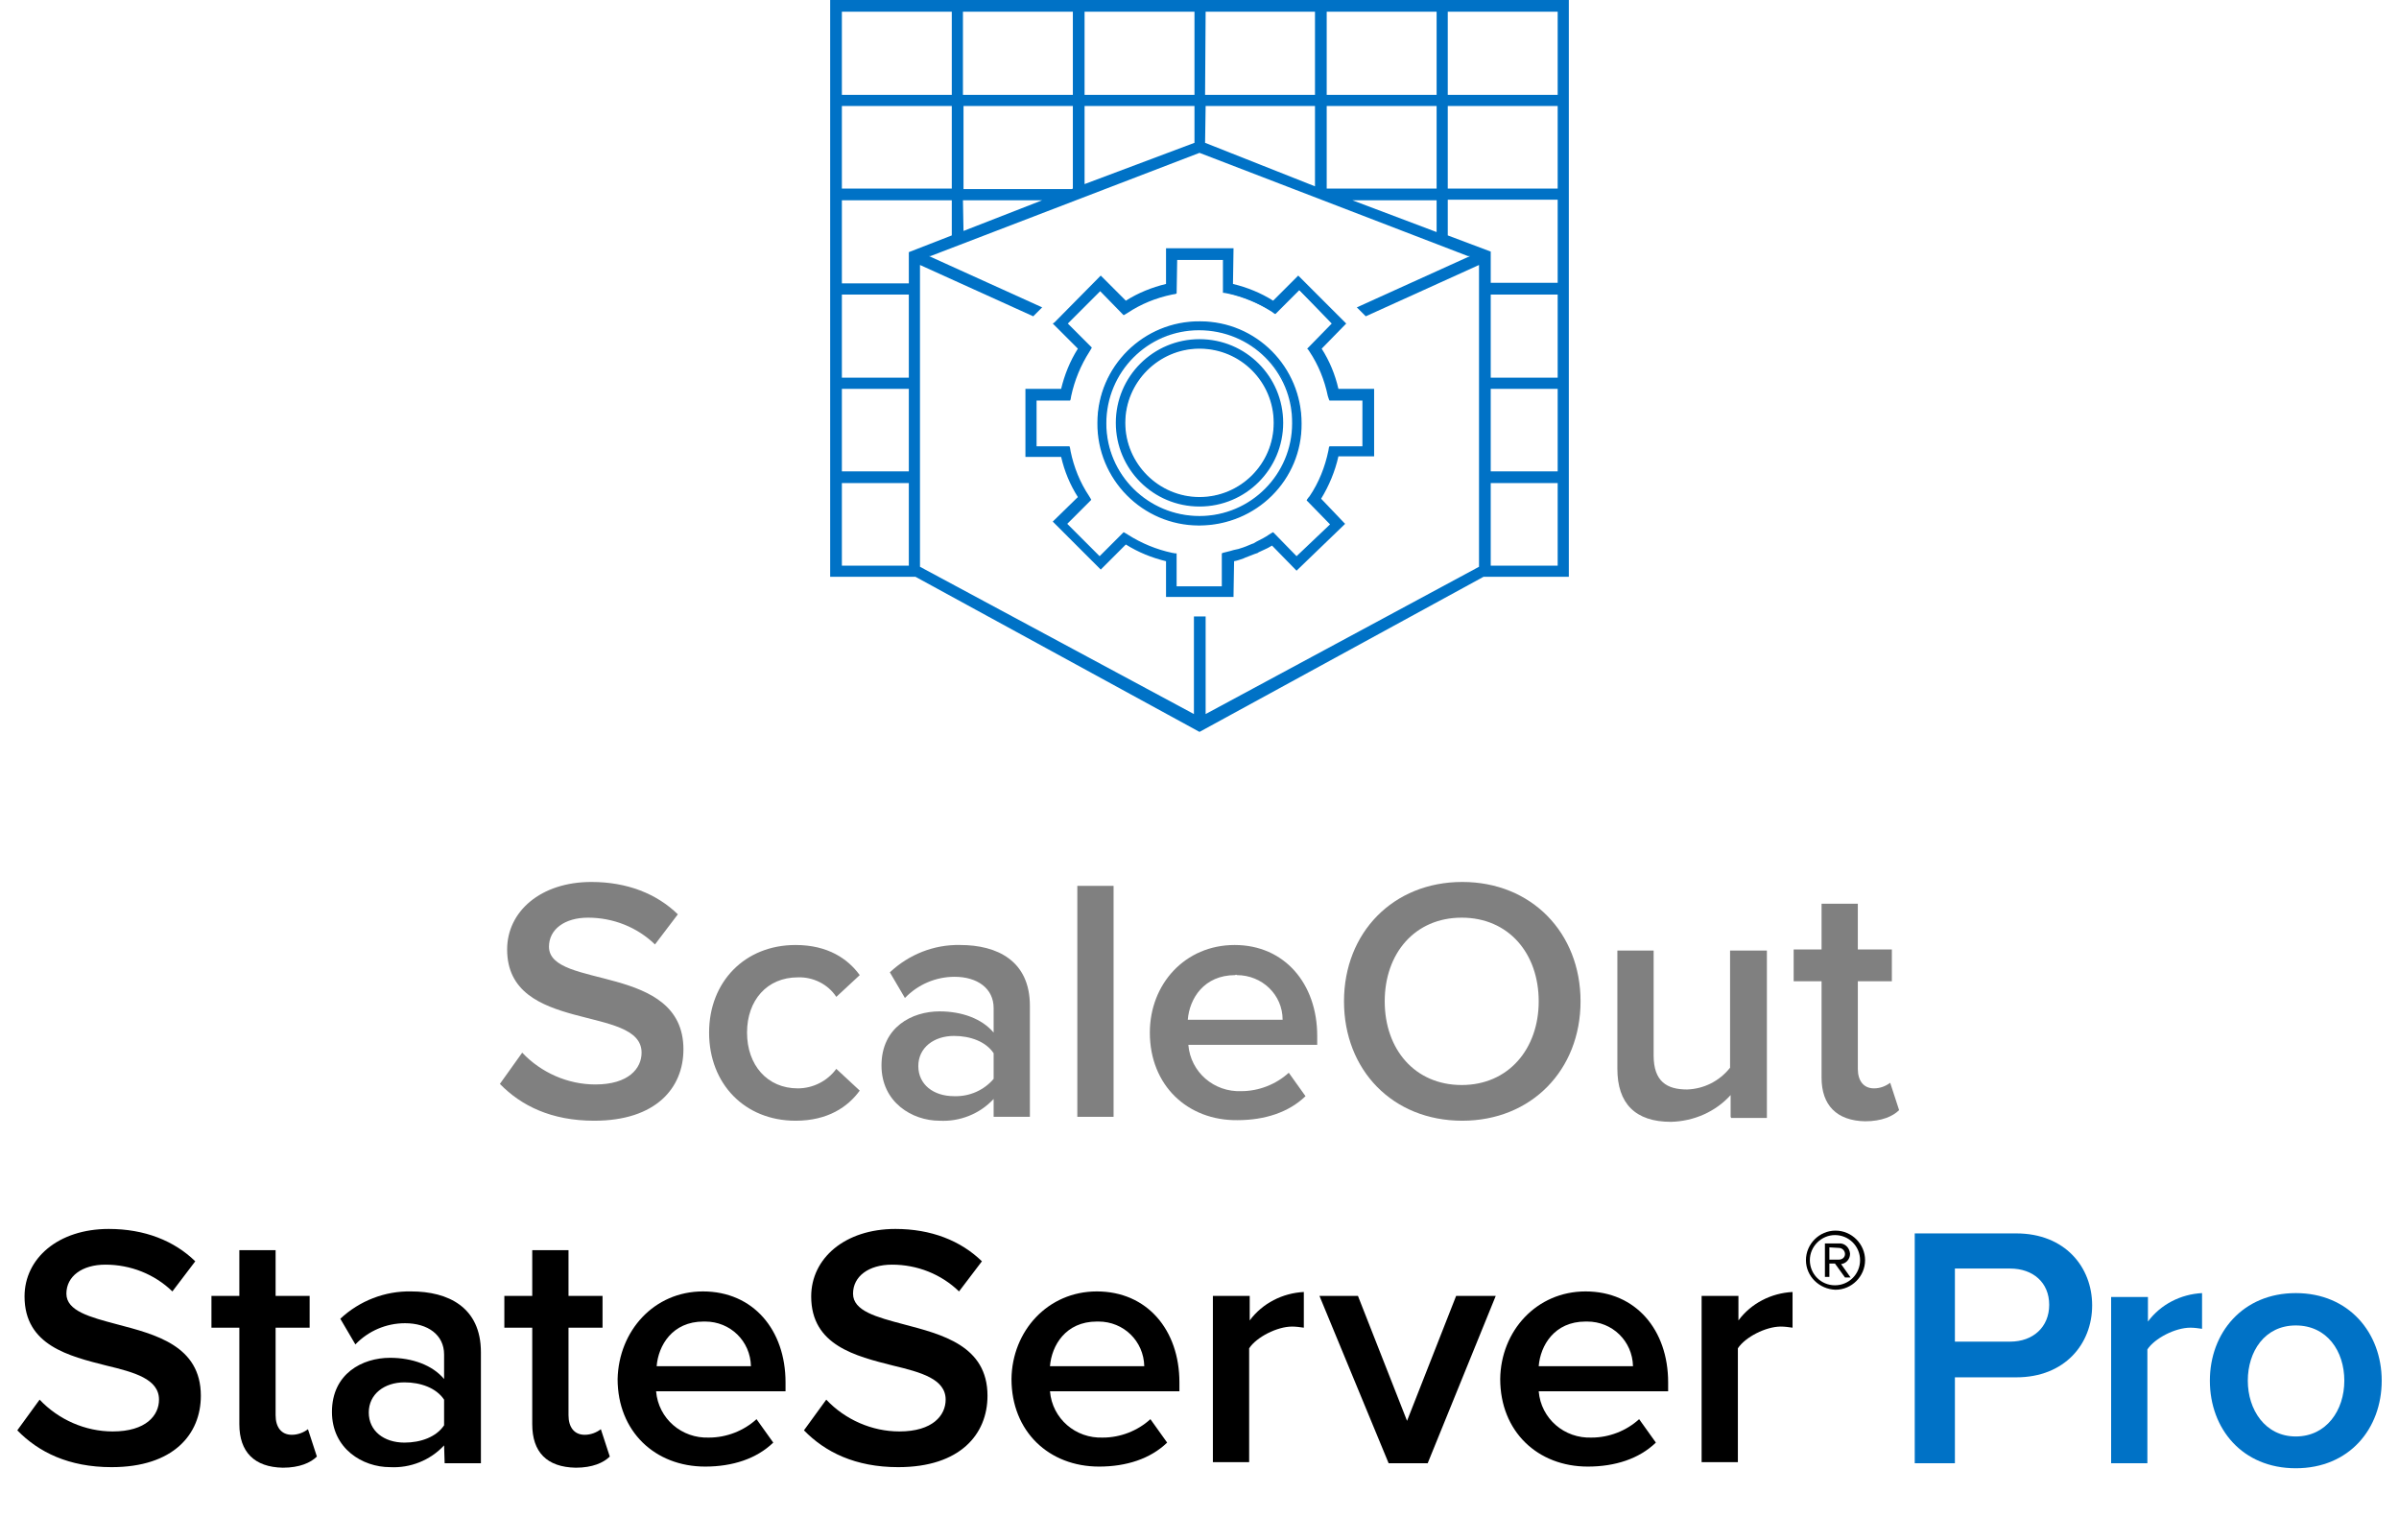 <?xml version="1.0" encoding="UTF-8"?> <svg xmlns="http://www.w3.org/2000/svg" xmlns:xlink="http://www.w3.org/1999/xlink" version="1.1" id="Layer_1" x="0px" y="0px" viewBox="0 0 430 276" style="enable-background:new 0 0 430 276;" xml:space="preserve"> <style type="text/css"> .st0{fill:#0072C6;} .st1{fill:#808080;} </style> <g> <path class="st0" d="M259.5,0H148.8v103.4h15.3l50.9,27.8l50.9-27.8h15.3V0H259.5z M237.8,2.1h19.7V17h-19.7V2.1z M237.8,19h19.7 v14.8h-19.7V19z M257.5,35.9v5.7l-15.1-5.7H257.5z M216.1,2.1h19.6V17H216L216.1,2.1L216.1,2.1z M216.1,19h19.6v14.4L216,25.6 L216.1,19L216.1,19z M194.4,2.1h19.7V17h-19.7V2.1z M194.4,19h19.7v6.6L194.4,33V19z M172.6,2.1h19.7V17h-19.7V2.1z M172.6,19h19.7 v14.8l-0.2,0.1h-19.4V19H172.6z M172.6,35.9h14.2l-14.1,5.5L172.6,35.9z M150.9,2.1h19.7V17h-19.7V2.1z M150.9,19h19.7v14.8h-19.7 V19z M162.9,101.4h-12V86.6h12V101.4z M162.9,84.5h-12V69.7h12V84.5z M162.9,67.7h-12V52.8h12V67.7z M162.9,45.2v5.6h-12V35.9h19.7 v6.3L162.9,45.2z M265.1,101.6l-49,26.4v-17.5H214V128l-49.1-26.4V47.5l20.3,9.2l1.3-1.3l0.3-0.3l-20.3-9.2h0.3L215,27.4l48.1,18.5 h0.4l-20.3,9.2l0.3,0.3l1.3,1.3l20.3-9.2V101.6z M279.2,101.4h-12V86.6h12V101.4z M279.2,84.5h-12V69.7h12V84.5z M279.2,67.7h-12 V52.8h12V67.7z M279.2,50.7h-12v-5.6l-7.7-2.9v-6.4h19.7V50.7z M279.2,33.8h-19.7V19h19.7V33.8z M279.2,17h-19.7V2.1h19.7V17z"></path> <g id="_Group__1_"> <path id="_Path__1_" class="st1" d="M89.6,194.3l4-5.6c3.4,3.6,8.2,5.7,13.1,5.7c6,0,8.3-2.9,8.3-5.7c0-8.7-24.1-3.3-24.1-18.5 c0-6.8,6-12.1,15.1-12.1c6.4,0,11.7,2.1,15.5,5.8l-4.1,5.4c-3.2-3.1-7.5-4.8-12-4.8c-4.2,0-7,2.1-7,5.2c0,7.7,24.1,2.9,24.1,18.4 c0,6.9-4.9,12.8-16,12.8C98.8,200.9,93.4,198.2,89.6,194.3z"></path> <path id="_Path_2_1_" class="st1" d="M127.1,185.1c0-9.1,6.4-15.7,15.5-15.7c5.8,0,9.4,2.5,11.5,5.4l-4.2,3.9 c-1.5-2.3-4.2-3.6-6.9-3.5c-5.5,0-9.1,4.1-9.1,9.9s3.6,10,9.1,10c2.7,0,5.3-1.3,6.9-3.5l4.2,3.9c-2.1,2.9-5.7,5.4-11.5,5.4 C133.5,200.9,127.1,194.3,127.1,185.1z"></path> <path id="_Compound_Path__1_" class="st1" d="M178.1,200.2V197c-2.5,2.7-6.1,4.1-9.7,3.9c-4.9,0-10.4-3.3-10.4-9.9 c0-6.9,5.5-9.7,10.4-9.7c4,0,7.6,1.3,9.7,3.8v-4.4c0-3.5-2.9-5.6-7-5.6c-3.4,0-6.6,1.4-8.9,3.8l-2.7-4.6c3.4-3.2,7.9-5,12.6-4.9 c6.6,0,12.5,2.8,12.5,10.9v19.9H178.1z M178.1,193.4v-4.6c-1.4-2.1-4.2-3.1-7.1-3.1c-3.6,0-6.4,2.1-6.4,5.4s2.7,5.4,6.4,5.4 C173.8,196.6,176.4,195.4,178.1,193.4z"></path> <path id="_Path_3_1_" class="st1" d="M193.1,200.2v-41.4h6.5v41.4L193.1,200.2L193.1,200.2z"></path> <path id="_Compound_Path_2_1_" class="st1" d="M206.1,185.1c0-8.7,6.3-15.7,15.2-15.7s14.8,6.9,14.8,16.3v1.6H213 c0.4,4.9,4.6,8.5,9.5,8.3c3.1,0,6.2-1.2,8.5-3.3l3,4.2c-3,2.9-7.3,4.3-12.2,4.3C212.9,200.9,206.1,194.6,206.1,185.1z M221.4,174.8c-5.6,0-8.2,4.2-8.5,8h17c0-4.5-3.7-8-8.2-8C221.6,174.7,221.5,174.7,221.4,174.8z"></path> <path id="_Compound_Path_3_1_" class="st1" d="M240.9,179.5c0-12.3,8.8-21.4,21.2-21.4s21.2,9.1,21.2,21.4 c0,12.3-8.8,21.4-21.2,21.4C249.6,200.9,240.9,191.8,240.9,179.5z M275.8,179.5c0-8.6-5.4-15-13.8-15c-8.4,0-13.8,6.4-13.8,15 s5.4,15,13.8,15C270.4,194.5,275.8,188,275.8,179.5z"></path> <path id="_Path_4_1_" class="st1" d="M310.2,200.2v-3.9c-2.7,3-6.6,4.7-10.7,4.8c-6.4,0-9.6-3.3-9.6-9.5v-21.2h6.5v18.8 c0,4.7,2.4,6.1,6,6.1c3-0.1,5.8-1.5,7.7-3.9v-21h6.6v30h-6.4L310.2,200.2z"></path> <path id="_Path_5_1_" class="st1" d="M326.5,193.2v-17.3h-5v-5.7h5V162h6.5v8.2h6.1v5.7H333v15.7c0,2.1,1,3.5,2.9,3.5 c1.1,0,2.1-0.4,2.9-1l1.6,4.9c-1.1,1.1-3.1,2-6.1,2C329.2,200.9,326.5,198.1,326.5,193.2z"></path> </g> <g> <path d="M7.1,250.9c3.4,3.6,8.2,5.7,13.1,5.7c6,0,8.3-2.9,8.3-5.7c0-3.7-4.4-4.9-9.4-6.1c-6.7-1.7-14.7-3.6-14.7-12.4 c0-6.8,6-12.1,15.1-12.1c6.4,0,11.7,2.1,15.5,5.8l-4.1,5.4c-3.2-3.1-7.5-4.8-12-4.8c-4.2,0-7,2.1-7,5.2c0,3.1,4.2,4.2,9.1,5.5 c6.8,1.8,15,3.8,15,12.8c0,6.9-4.9,12.8-16,12.8c-7.7,0-13.1-2.7-16.9-6.6L7.1,250.9z"></path> <path d="M42.9,255.3V238h-5v-5.7h5v-8.2h6.5v8.2h6.1v5.7h-6.1v15.7c0,2.1,1,3.5,2.9,3.5c1.1,0,2.1-0.4,2.9-1l1.6,4.9 c-1.1,1.1-3.1,2-6.1,2C45.6,263,42.9,260.3,42.9,255.3z"></path> <path d="M79.6,259.1c-2.5,2.7-6.1,4.1-9.7,3.9c-4.9,0-10.4-3.3-10.4-9.9c0-6.9,5.5-9.7,10.4-9.7c4,0,7.6,1.3,9.7,3.8v-4.4 c0-3.5-2.9-5.6-7-5.6c-3.4,0-6.6,1.4-8.9,3.8l-2.7-4.6c3.4-3.2,8-5,12.7-4.9c6.6,0,12.5,2.8,12.5,10.9v19.9h-6.5L79.6,259.1z M79.6,250.9c-1.4-2.1-4.2-3.1-7.1-3.1c-3.6,0-6.4,2.1-6.4,5.4s2.7,5.4,6.4,5.4c2.9,0,5.7-1,7.1-3.1V250.9z"></path> <path d="M95.4,255.3V238h-5v-5.7h5v-8.2h6.5v8.2h6.1v5.7h-6.1v15.7c0,2.1,1,3.5,2.9,3.5c1.1,0,2.1-0.4,2.9-1l1.6,4.9 c-1.1,1.1-3.1,2-6.1,2C98,263,95.4,260.3,95.4,255.3z"></path> <path d="M126,231.5c9,0,14.8,6.9,14.8,16.3v1.6h-23.2c0.4,4.9,4.6,8.5,9.5,8.3c3.1,0,6.2-1.2,8.5-3.3l3,4.2 c-3,2.9-7.3,4.3-12.2,4.3c-9,0-15.7-6.3-15.7-15.7C110.9,238.6,117.2,231.5,126,231.5z M117.7,244.9h16.9c-0.1-4.5-3.7-8-8.2-8 c-0.1,0-0.2,0-0.3,0C120.5,236.9,118,241.2,117.7,244.9z"></path> <path d="M148.1,250.9c3.4,3.6,8.2,5.7,13.1,5.7c6,0,8.3-2.9,8.3-5.7c0-3.7-4.4-4.9-9.4-6.1c-6.7-1.7-14.7-3.6-14.7-12.4 c0-6.8,6-12.1,15.1-12.1c6.4,0,11.7,2.1,15.5,5.8l-4.1,5.4c-3.2-3.1-7.5-4.8-12-4.8c-4.2,0-7,2.1-7,5.2c0,3.1,4.2,4.2,9.1,5.5 c6.8,1.8,15,3.8,15,12.8c0,6.9-4.9,12.8-16,12.8c-7.7,0-13.1-2.7-16.9-6.6L148.1,250.9z"></path> <path d="M196.6,231.5c9,0,14.8,6.9,14.8,16.3v1.6h-23.2c0.4,4.9,4.6,8.5,9.5,8.3c3.1,0,6.2-1.2,8.5-3.3l3,4.2 c-3,2.9-7.3,4.3-12.2,4.3c-9,0-15.7-6.3-15.7-15.7C181.4,238.6,187.8,231.5,196.6,231.5z M188.2,244.9h16.9c-0.1-4.5-3.7-8-8.2-8 c-0.1,0-0.2,0-0.3,0C191,236.9,188.5,241.2,188.2,244.9z"></path> <path d="M217.5,232.3h6.5v4.4c2.3-3.1,5.9-4.9,9.7-5.1v6.4c-0.7-0.1-1.4-0.2-2.1-0.2c-2.7,0-6.4,1.9-7.7,3.9v20.4h-6.5v-29.8 H217.5z"></path> <path d="M236.5,232.3h6.9l8.8,22.4l8.8-22.4h7.1l-12.2,30h-7L236.5,232.3z"></path> <path d="M284.2,231.5c9,0,14.8,6.9,14.8,16.3v1.6h-23.2c0.4,4.9,4.6,8.5,9.5,8.3c3.1,0,6.2-1.2,8.5-3.3l3,4.2 c-3,2.9-7.3,4.3-12.2,4.3c-9,0-15.7-6.3-15.7-15.7C269,238.6,275.4,231.5,284.2,231.5z M275.8,244.9h16.9c-0.1-4.5-3.7-8-8.2-8 c-0.1,0-0.2,0-0.3,0C278.6,236.9,276.1,241.2,275.8,244.9L275.8,244.9z"></path> <path d="M305.1,232.3h6.5v4.4c2.3-3.1,5.9-4.9,9.7-5.1v6.4c-0.7-0.1-1.4-0.2-2.1-0.2c-2.7,0-6.4,1.9-7.7,3.9v20.4H305v-29.8H305.1 z"></path> <path class="st0" d="M343.2,221.1h18.2c8.7,0,13.6,6,13.6,12.9s-4.9,12.9-13.6,12.9h-11v15.4h-7.2V221.1z M360.3,227.4h-9.9v13.1 h9.9c4.1,0,7-2.6,7-6.6S364.4,227.4,360.3,227.4z"></path> <path class="st0" d="M378.5,232.5h6.5v4.4c2.3-3.1,5.9-4.9,9.7-5.1v6.4c-0.7-0.1-1.4-0.2-2.1-0.2c-2.7,0-6.4,1.9-7.7,3.9v20.4 h-6.5v-29.8H378.5z"></path> <path class="st0" d="M396.1,247.5c0-8.6,5.9-15.7,15.4-15.7s15.4,7.1,15.4,15.7c0,8.6-5.8,15.7-15.4,15.7S396.1,256.1,396.1,247.5 z M420.2,247.5c0-5.3-3.1-9.9-8.7-9.9s-8.6,4.7-8.6,9.9s3.1,10,8.6,10S420.2,252.8,420.2,247.5z"></path> <path d="M323.7,225.9c0-2.9,2.4-5.3,5.3-5.3s5.3,2.4,5.3,5.3c0,2.9-2.4,5.3-5.3,5.3C326.1,231.1,323.7,228.8,323.7,225.9z M324.4,225.9c0,2.5,2,4.5,4.5,4.5s4.5-2,4.5-4.5s-2-4.5-4.5-4.5C326.5,221.4,324.4,223.4,324.4,225.9z M328.9,226.5h-1v2.4h-0.8 v-6h2.5c1-0.1,1.9,0.7,2,1.8v0.1c0,0.9-0.7,1.7-1.6,1.8l1.7,2.4h-1L328.9,226.5z M327.9,223.6v2.2h1.7c0.6,0,1.1-0.4,1.1-1 s-0.5-1.1-1.1-1.1L327.9,223.6z"></path> </g> <path class="st0" d="M238.9,80.3h5.4v-8.8h-6l-0.1-0.6c-0.6-2.9-1.7-5.6-3.4-8.1l-0.2-0.3l4.4-4.4l-6.2-6.2l-4.3,4.3l-0.4-0.3 c-2.5-1.6-5.2-2.7-8.1-3.4l-0.6-0.1v-6h-8.8v6l-0.6,0.1c-2.9,0.6-5.6,1.7-8.1,3.4l-0.5,0.3l-4.3-4.3l-6.2,6.2l4.3,4.3l-0.3,0.5 c-1.6,2.5-2.7,5.2-3.4,8.1l-0.1,0.6h-6v8.8h6l0.1,0.6c0.6,2.9,1.7,5.6,3.4,8.1l0.3,0.5l-4.3,4.3l6.2,6.2l4.3-4.3l0.5,0.3 c2.5,1.6,5.2,2.7,8.1,3.4l0.6,0.1v5.9h8.8v-6l0.8-0.2c0.7-0.1,1.4-0.4,2-0.5l0.3-0.1c0.7-0.2,1.4-0.5,2.1-0.8 c0.1-0.1,0.1-0.1,0.2-0.1l0.6-0.3c0.8-0.4,1.6-0.8,2.3-1.3l0.5-0.3l4.2,4.4l6.4-6.1l-4.2-4.4l0.3-0.4l0.1-0.1 c1.7-2.5,2.8-5.3,3.4-8.3l0.1-0.6L238.9,80.3z M220.7,106.8h-11.5v-6.3c-2.7-0.6-5.2-1.7-7.6-3.1l-4.4,4.4l-8.2-8.2l4.4-4.4 c-1.4-2.3-2.5-4.9-3.1-7.6h-6.2V70h6.3c0.6-2.7,1.7-5.2,3.1-7.6l-4.4-4.4l8.1-8.2l4.4,4.4c2.3-1.4,4.9-2.5,7.6-3.1v-6.3h11.5v6.3 c2.7,0.6,5.2,1.7,7.6,3.1l4.4-4.4l8.2,8.2l-4.4,4.4c1.4,2.3,2.5,4.9,3.1,7.6h6.3v11.6h-6.3c-0.6,2.8-1.7,5.5-3.3,7.9l4.4,4.5 l-8.3,8l-4.4-4.5l-1,0.6l-1.4,0.7c-0.1,0.1-0.2,0.1-0.4,0.1l-2.2,0.9l-0.3,0.1c-0.6,0.2-1.2,0.4-1.9,0.5L220.7,106.8z"></path> <path class="st0" d="M221.1,44.5h-12.1v6.4c-2.5,0.6-5,1.6-7.2,3l-4.3-4.3l-0.2-0.2l-0.2,0.2l-8.1,8.2l-0.3,0.2l0.2,0.2l4.3,4.3 c-1.4,2.2-2.4,4.7-3,7.2h-6.4v12.2h6.4c0.6,2.6,1.6,5,3,7.2l-4.3,4.2l-0.2,0.2l0.2,0.2l8.2,8.2l0.2,0.2l0.2-0.2l4.3-4.3 c2.2,1.4,4.7,2.4,7.2,3v6.4h12.1v-0.3l0.1-6.1c0.6-0.1,1.1-0.3,1.7-0.5l0.2-0.1l0,0l1.8-0.7l0.3-0.1c0.1,0,0.3-0.1,0.4-0.2l1.5-0.7 l0.2-0.1l0.7-0.4l4.2,4.3l0.2,0.2l0.2-0.2l8.3-8l0.2-0.2l-0.2-0.2l-4.1-4.3c1.4-2.3,2.5-4.9,3.1-7.6h6.4V69.7h-6.4 c-0.6-2.6-1.6-5-3-7.2l4.2-4.3l0.2-0.2l-0.2-0.2l-8.2-8.2l-0.2-0.2l-0.2,0.2l-4.3,4.3c-2.2-1.4-4.7-2.4-7.2-3L221.1,44.5 L221.1,44.5z M211,46.6h8.2v5.9h0.2l0.6,0.1c2.8,0.6,5.5,1.7,8,3.3l0.4,0.3l0.2,0.1l0.2-0.2l4.1-4.1l5.8,6l-4.2,4.3l-0.2,0.2 l0.2,0.2l0.2,0.3c1.6,2.4,2.7,5.1,3.3,8l0.2,0.6l0.1,0.2h5.9V80h-5.9l-0.1,0.2l-0.1,0.6c-0.6,2.9-1.7,5.7-3.4,8.2l0,0l0,0l-0.1,0.1 l-0.3,0.4l-0.1,0.2l0.2,0.2l4,4.1l-6,5.7l-4-4.1l-0.2-0.2l-0.2,0.1l-0.5,0.3c-0.7,0.5-1.5,0.9-2.3,1.3l-0.5,0.3 c-0.1,0-0.2,0.1-0.3,0.1c-0.7,0.3-1.4,0.6-2.1,0.8l-0.3,0.1c-0.3,0.1-0.6,0.1-0.9,0.2s-0.7,0.2-1.1,0.3l-0.8,0.2l-0.2,0.1v5.9h-8.1 v-5.9h-0.2l-0.6-0.1c-2.8-0.6-5.5-1.7-8-3.3l-0.5-0.3l-0.2-0.1l-0.2,0.2l-4.1,4.1l-5.8-5.8l4.1-4.1l0.2-0.2l-0.1-0.2l-0.3-0.5 c-1.6-2.4-2.7-5.1-3.3-8l-0.1-0.6l-0.1-0.3h-5.9v-8.2h6l0.1-0.2L192,71c0.6-2.8,1.7-5.5,3.3-8l0.3-0.5l0.1-0.2l-0.2-0.2l-4.1-4.1 l5.8-5.8l4,4.1l0.2,0.2l0.2-0.1l0.5-0.3c2.4-1.6,5.1-2.7,8-3.3l0.6-0.1l0.2-0.1L211,46.6L211,46.6z"></path> <path class="st0" d="M214.9,59c-9.3,0-16.8,7.6-16.7,16.9c0,9.3,7.6,16.8,16.9,16.7c9.2,0,16.7-7.5,16.7-16.8 C231.8,66.5,224.3,59,214.9,59C215,59,215,59,214.9,59 M214.9,94.1c-10-0.1-18.1-8.2-18.1-18.3s8.2-18.1,18.3-18.1 c10,0.1,18.1,8.2,18.1,18.2C233.2,85.9,225.1,94.1,214.9,94.1C215,94.1,215,94.1,214.9,94.1"></path> <path class="st0" d="M214.9,94.2c-10.1,0-18.3-8.3-18.2-18.4c0-10.1,8.3-18.3,18.4-18.2c10.1,0,18.2,8.2,18.2,18.3 C233.4,86,225.2,94.2,214.9,94.2C215,94.2,215,94.2,214.9,94.2z M214.9,57.9c-9.9,0-18,8.1-17.9,18.1c0,9.9,8.1,18,18.1,17.9 c9.9,0,17.9-8.1,17.9-18C233,65.9,225,57.9,214.9,57.9C215,57.9,215,57.9,214.9,57.9z M214.9,92.8c-9.4,0-16.9-7.7-16.9-17 c0-9.4,7.7-16.9,17-16.9s16.9,7.6,16.9,17C232,85.2,224.4,92.8,214.9,92.8C215,92.8,215,92.8,214.9,92.8z M214.9,59.2 c-9.2,0-16.6,7.5-16.6,16.7s7.5,16.6,16.7,16.6s16.6-7.5,16.6-16.6C231.7,66.6,224.2,59.2,214.9,59.2C215,59.2,215,59.2,214.9,59.2 z"></path> <path class="st0" d="M215,62.4c-7.4,0-13.4,6-13.4,13.4s6,13.4,13.4,13.4s13.4-6,13.4-13.4C228.5,68.4,222.5,62.4,215,62.4 L215,62.4 M215,90.6c-8.2,0-14.8-6.6-14.8-14.8S206.9,61,215,61c8.2,0,14.8,6.6,14.8,14.8l0,0C229.9,84,223.2,90.6,215,90.6"></path> <path class="st0" d="M215,90.8c-8.3,0-15-6.7-15-15s6.7-15,15-15s15,6.7,15,15S223.3,90.8,215,90.8z M215,61.2 c-8.1,0-14.6,6.6-14.6,14.6c0,8.1,6.6,14.6,14.6,14.6c8.1,0,14.6-6.6,14.6-14.6l0,0C229.7,67.7,223.1,61.2,215,61.2z M215,89.4 c-7.5,0-13.6-6.1-13.6-13.6s6.1-13.6,13.6-13.6s13.6,6.1,13.6,13.6C228.7,83.3,222.6,89.4,215,89.4C215.1,89.4,215.1,89.4,215,89.4 z M215,62.5c-7.3,0-13.3,6-13.3,13.3s6,13.3,13.3,13.3s13.3-5.9,13.3-13.3l0,0C228.3,68.5,222.4,62.5,215,62.5L215,62.5z"></path> </g> </svg> 